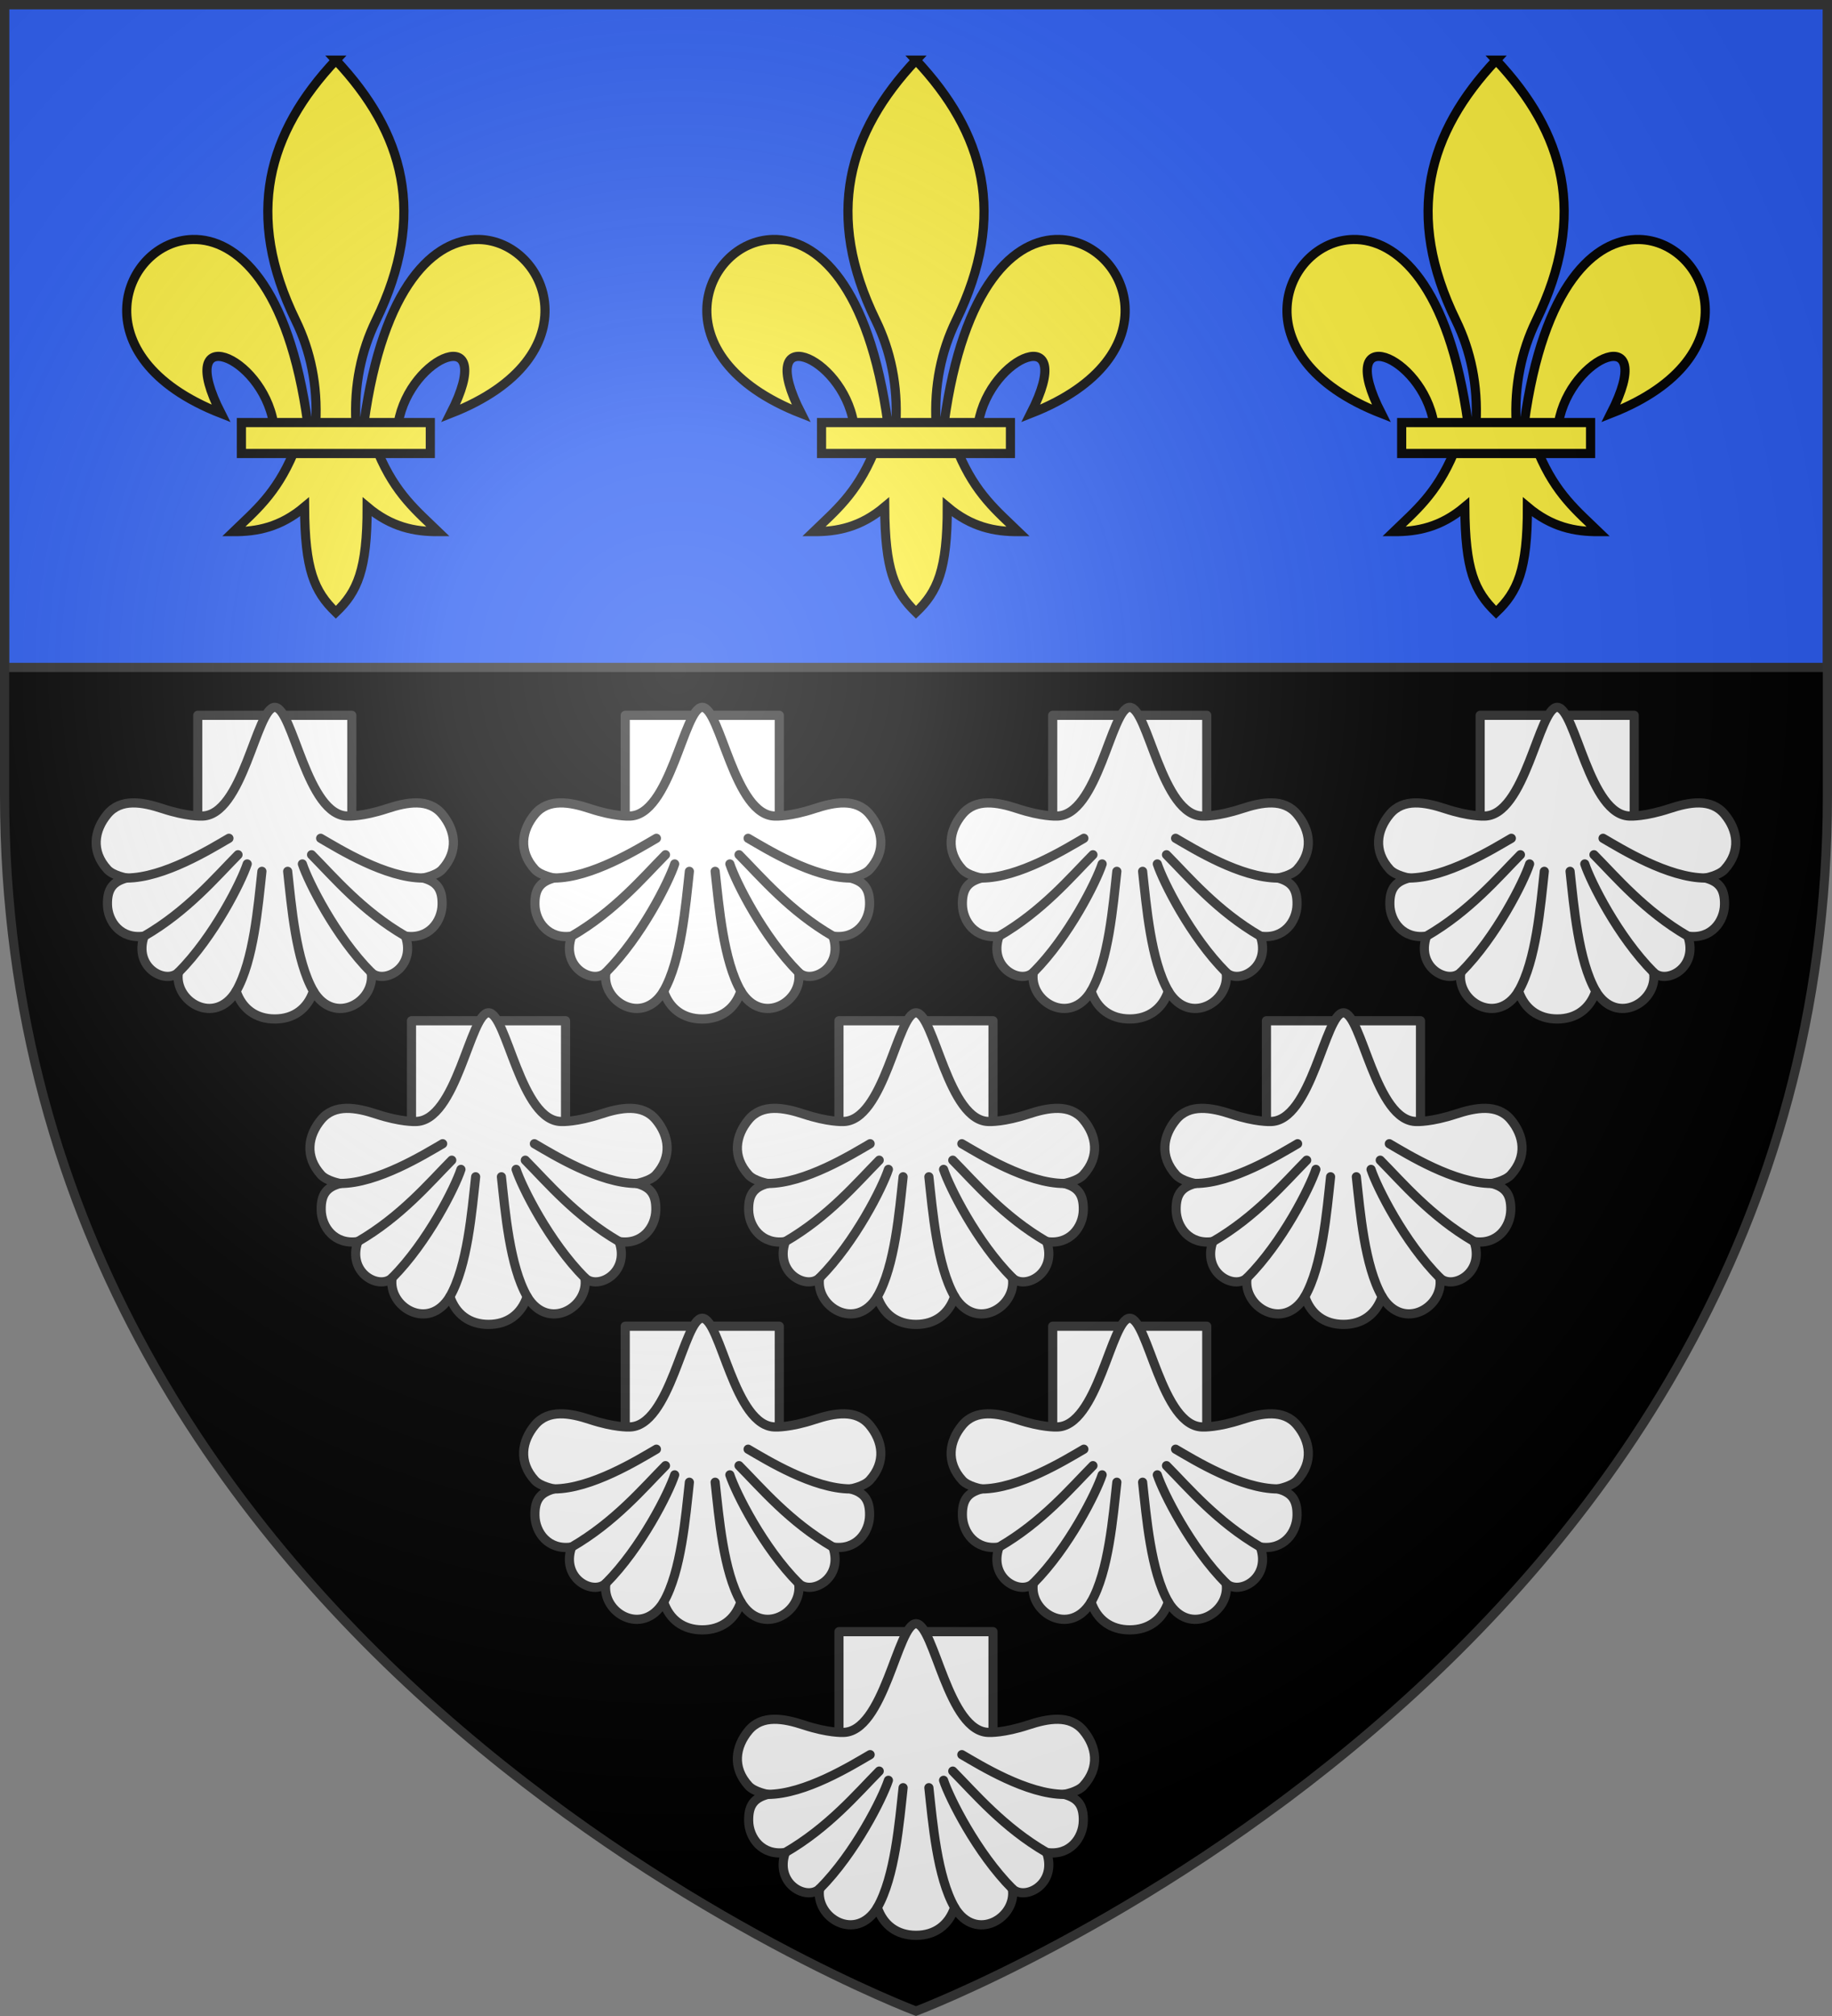 <?xml version="1.0" encoding="UTF-8" standalone="no"?><svg height="660" width="600" xmlns="http://www.w3.org/2000/svg" xmlns:xlink="http://www.w3.org/1999/xlink"><rect width="100%" height="100%" fill="#808080" stroke="none"/><radialGradient id="a" cx="221.445" cy="226.331" gradientTransform="matrix(1.353 0 0 1.349 -77.629 -85.747)" gradientUnits="userSpaceOnUse" r="300"><stop offset="0" stop-color="#fff" stop-opacity=".314"/><stop offset=".19" stop-color="#fff" stop-opacity=".251"/><stop offset=".6" stop-color="#6b6b6b" stop-opacity=".125"/><stop offset="1" stop-opacity=".125"/></radialGradient><path d="m1.5 1.5v259.259c0 285.496 298.5 397.741 298.5 397.741s298.5-112.245 298.5-397.741v-259.259z" fill-rule="evenodd"/><g id="b" stroke-width="1.022" transform="matrix(.976 0 0 .981 .858 1.524)"><path d="m65.481 273.752v-36.59h51.7v36.59" fill="#fff" stroke="#313131" stroke-linecap="round" stroke-linejoin="round" stroke-width="3.066"/><path d="m66.653 270.777s-4.818.202-12.96-2.464c-6.731-2.204-14.016-3.534-18.514 1.845-4.411 5.274-5.657 12.316 0 18.454 1.886 2.046 6.397 2.849 6.397 2.849-4.492 1.198-6.488 3.519-6.397 8.831.097 5.677 4.464 11.729 12.306 10.562-3.637 10.535 7.225 16.222 11.511 12.093-1.58 9.729 12.275 18.032 19.374 6.253 1.972 5.834 6.532 9.297 12.96 9.297s10.987-3.463 12.96-9.297c7.099 11.779 20.954 3.477 19.374-6.253 4.286 4.129 15.148-1.557 11.511-12.093 7.842 1.167 12.209-4.885 12.306-10.562.091-5.311-1.905-7.633-6.397-8.831 0 0 4.511-.803 6.397-2.849 5.657-6.138 4.411-13.179 0-18.454-4.498-5.379-11.783-4.05-18.514-1.845-8.142 2.666-12.96 2.464-12.96 2.464-13.961.326-18.515-36.278-24.678-36.278s-10.717 36.603-24.678 36.278z" style="fill:#fff;fill-rule:evenodd;stroke:#313131;stroke-width:3.066;stroke-linecap:round;stroke-linejoin:round"/><path d="m123.665 322.946c-11.936-11.937-21.101-30.237-23.077-36.18m6.131-8.565c6.157 3.555 21.877 13.259 34.366 13.259m-5.909 19.393c-14.517-8.382-24.012-19.639-31.506-27.159m.621 45.504c-5.877-10.179-7.362-28.426-8.636-39.968m-36.657 33.716c11.936-11.937 21.101-30.237 23.077-36.18m-6.131-8.565c-6.157 3.555-21.877 13.259-34.366 13.259m5.909 19.393c14.517-8.382 24.012-19.639 31.506-27.159m-.621 45.504c5.877-10.179 7.362-28.426 8.636-39.968" fill="none" stroke="#313131" stroke-linecap="round" stroke-linejoin="round" stroke-width="3.066"/></g><path d="m1.5 1.5h597v217h-597z" fill="#2b5df2" stroke="#313131" stroke-width="3"/><g id="c" stroke="#000" stroke-width="1.413" transform="matrix(2.121 0 0 2.126 33.034 14.618)"><path d="m58.404 30.003c10.624.255 17.914 18.079-4.381 26.78 7.369-14.435-6.305-9.002-8.108 1.488h-5.281c2.918-21.306 10.964-28.431 17.77-28.268zm-28.67 32.88c-2.69 6.351-6.011 8.986-9.239 12.106 3.618.017 7.22-.678 10.958-3.814.064 9.675 1.472 12.982 4.833 16.233 3.323-3.149 4.844-6.547 4.833-16.233 3.738 3.136 7.34 3.83 10.958 3.814-3.228-3.121-6.549-5.756-9.239-12.106zm6.552-60.496c-10.504 11.151-14.16 23.801-6.2 40.084 2.304 4.713 3.408 10.027 3.1 15.8h6.2c-.308-5.773.796-11.087 3.1-15.8 7.96-16.283 4.304-28.933-6.2-40.084zm-22.118 27.616c-10.624.255-17.914 18.079 4.381 26.78-7.369-14.435 6.305-9.002 8.108 1.488h5.281c-2.918-21.306-10.964-28.431-17.77-28.268z" fill="#fcef3c" fill-rule="evenodd" stroke="#000" stroke-width="1.413"/><path d="m21.701 58.196h29.17v4.761h-29.17z" fill="#fcef3c" stroke="#000" stroke-width="1.413"/></g><use height="100%" stroke="#313131" stroke-width="3" transform="translate(190 0)" width="100%" xlink:href="#c"/><use height="100%" stroke="#313131" stroke-width="3" transform="translate(380 0)" width="100%" xlink:href="#c"/><use height="100%" transform="translate(140)" width="100%" xlink:href="#b"/><use height="100%" transform="translate(280)" width="100%" xlink:href="#b"/><use height="100%" transform="translate(420)" width="100%" xlink:href="#b"/><use height="100%" transform="translate(70 100)" width="100%" xlink:href="#b"/><use height="100%" transform="translate(210 100)" width="100%" xlink:href="#b"/><use height="100%" transform="translate(350 100)" width="100%" xlink:href="#b"/><use height="100%" transform="translate(140 200)" width="100%" xlink:href="#b"/><use height="100%" transform="translate(280 200)" width="100%" xlink:href="#b"/><use height="100%" transform="translate(210 300)" width="100%" xlink:href="#b"/><path d="m300 658.5s298.5-112.32 298.5-397.772v-259.228h-597v259.228c0 285.452 298.5 397.772 298.5 397.772z" fill="url(#a)" fill-rule="evenodd"/><path d="m300 658.397s-298.5-112.418-298.5-398.119v-258.778h597v258.778c0 285.701-298.5 398.119-298.5 398.119z" fill="none" stroke="#313131" stroke-width="3"/></svg>